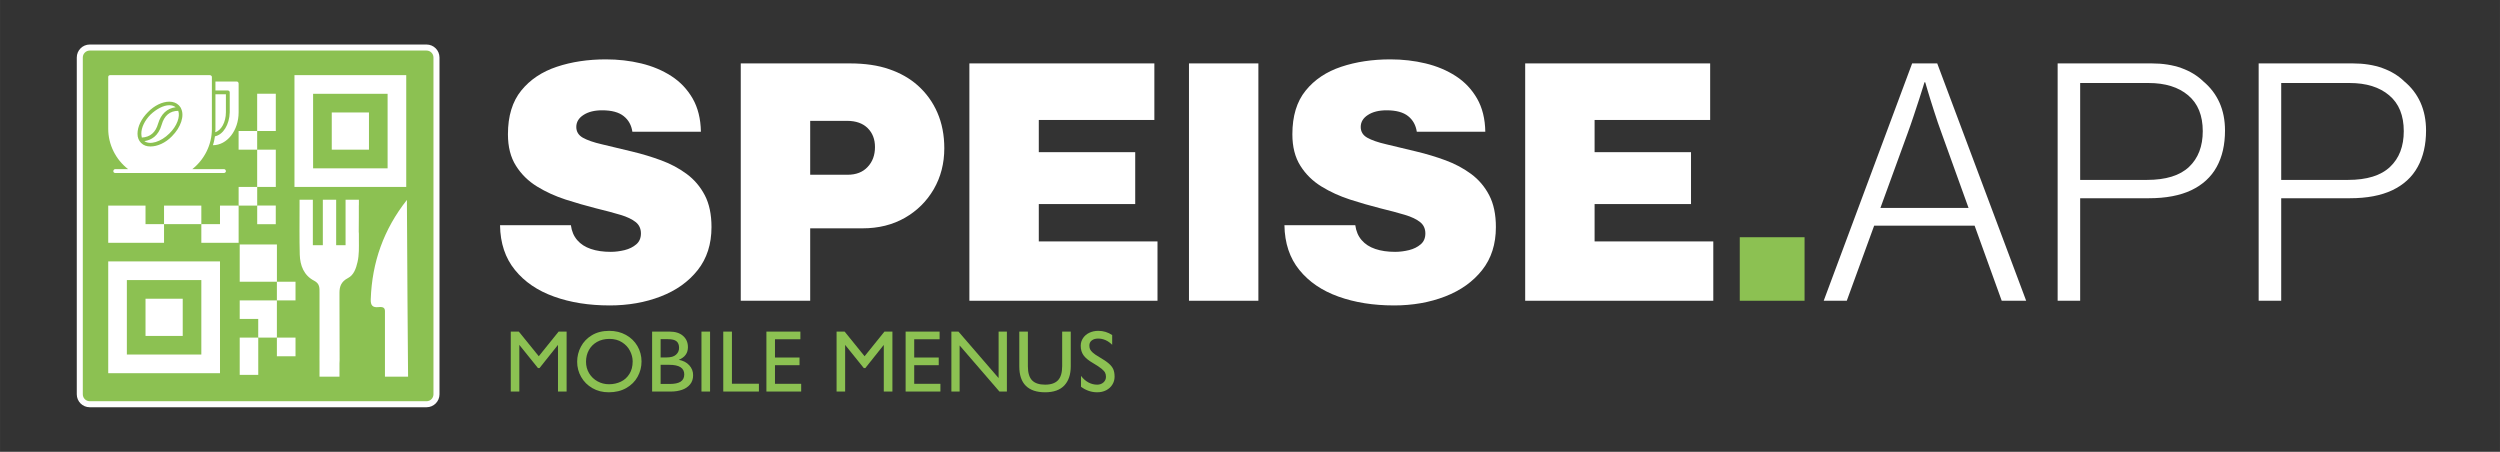 <?xml version="1.0" encoding="UTF-8"?>
<!DOCTYPE svg PUBLIC "-//W3C//DTD SVG 1.1//EN" "http://www.w3.org/Graphics/SVG/1.1/DTD/svg11.dtd">
<!-- Creator: CorelDRAW -->
<svg xmlns="http://www.w3.org/2000/svg" xml:space="preserve" width="830px" height="150px" version="1.1" style="shape-rendering:geometricPrecision; text-rendering:geometricPrecision; image-rendering:optimizeQuality; fill-rule:evenodd; clip-rule:evenodd"
viewBox="0 0 829.16 149.85"
 xmlns:xlink="http://www.w3.org/1999/xlink"
 xmlns:xodm="http://www.corel.com/coreldraw/odm/2003">
 <rect x="0" y="0" width="829.16" height="149.85" fill="#333333" stroke="none"/>
 <defs>
  <style type="text/css">
   <![CDATA[
    .str0 {stroke:#FEFEFE;stroke-width:2;stroke-miterlimit:22.926}
    .fil5 {fill:none}
    .fil2 {fill:#8CC152}
    .fil4 {fill:white}
    .fil0 {fill:#8CC152;fill-rule:nonzero}
    .fil3 {fill:white;fill-rule:nonzero}
    .fil1 {fill:white;fill-rule:nonzero}
   ]]>
  </style>
   <clipPath id="id0">
    <path d="M0 0l829.16 0 0 149.85 -829.16 0 0 -149.85z"/>
   </clipPath>
    <clipPath id="id1">
     <path d="M29.75 15.77l111.73 0c1.8,0 3.28,1.48 3.28,3.29l0 111.73c0,1.81 -1.48,3.28 -3.28,3.28l-111.73 0c-1.81,0 -3.29,-1.47 -3.29,-3.28l0 -111.73c0,-1.81 1.48,-3.29 3.29,-3.29z"/>
    </clipPath>
    <clipPath id="id2">
     <path d="M0 0l829.16 0 0 149.85 -829.16 0 0 -149.85z"/>
    </clipPath>
 </defs>
 <g id="Layer_x0020_1">
  <g>
  </g>
  <g style="clip-path:url(#id0)">
   <g id="_2792413742832">
    <polygon class="fil0" points="185.27,109.98 187.92,109.98 187.92,129.86 185.06,129.86 185.06,114.39 178.94,122.07 178.42,122.07 172.24,114.39 172.24,129.86 169.4,129.86 169.4,109.98 172.07,109.98 178.69,118.15 "/>
    <path id="_1" class="fil0" d="M212.77 119.9c0,1.8 -0.43,3.48 -1.3,5.05 -0.86,1.57 -2.11,2.81 -3.76,3.75 -1.66,0.94 -3.59,1.41 -5.81,1.41 -2.04,0 -3.85,-0.46 -5.44,-1.38 -1.59,-0.92 -2.83,-2.15 -3.71,-3.7 -0.89,-1.54 -1.33,-3.22 -1.33,-5.04 0,-1.78 0.41,-3.45 1.25,-5.02 0.83,-1.57 2.05,-2.84 3.66,-3.8 1.6,-0.96 3.51,-1.44 5.73,-1.44 2.06,0 3.9,0.45 5.53,1.35 1.64,0.9 2.9,2.13 3.82,3.69 0.9,1.55 1.36,3.26 1.36,5.13zm-18.41 0.09c0,1.41 0.35,2.68 1.03,3.82 0.69,1.14 1.62,2.03 2.79,2.67 1.16,0.64 2.43,0.96 3.79,0.96 1.45,0 2.77,-0.29 3.96,-0.86 1.18,-0.57 2.13,-1.43 2.83,-2.57 0.71,-1.13 1.07,-2.51 1.07,-4.14 0,-1.19 -0.3,-2.35 -0.89,-3.5 -0.58,-1.15 -1.46,-2.1 -2.63,-2.84 -1.16,-0.75 -2.55,-1.13 -4.16,-1.13 -1.6,0 -2.98,0.34 -4.16,1.01 -1.18,0.68 -2.07,1.58 -2.69,2.72 -0.63,1.15 -0.94,2.43 -0.94,3.86z"/>
    <path id="_2" class="fil0" d="M228.16 115.15c0,1.96 -1.01,3.36 -3.03,4.19 1.46,0.27 2.62,0.87 3.47,1.81 0.85,0.93 1.28,2.02 1.28,3.29 0,1.24 -0.34,2.27 -1.03,3.08 -0.69,0.82 -1.58,1.41 -2.68,1.78 -1.1,0.37 -2.28,0.56 -3.54,0.56l-6.35 0 0 -19.88 5.74 0c1.96,0 3.47,0.48 4.54,1.44 1.07,0.95 1.6,2.19 1.6,3.73zm-2.94 0.23c0,-1.01 -0.29,-1.74 -0.86,-2.2 -0.57,-0.46 -1.5,-0.69 -2.82,-0.69l-2.44 0 0 6.06 2.02 0c1.39,0 2.42,-0.3 3.09,-0.91 0.67,-0.6 1.01,-1.35 1.01,-2.26zm1.72 8.8c0,-2.12 -1.65,-3.18 -4.95,-3.18l-2.89 0 0 6.35 3 0c1.65,0 2.87,-0.26 3.65,-0.77 0.79,-0.52 1.19,-1.32 1.19,-2.4z"/>
    <polygon id="_3" class="fil0" points="232.65,129.86 232.65,109.98 235.5,109.98 235.5,129.86 "/>
    <polygon id="_4" class="fil0" points="251.7,127.27 251.7,129.86 239.88,129.86 239.88,109.98 242.75,109.98 242.75,127.27 "/>
    <polygon id="_5" class="fil0" points="257.03,112.52 257.03,118.58 265.17,118.58 265.17,121.12 257.03,121.12 257.03,127.3 265.72,127.3 265.72,129.86 254.19,129.86 254.19,109.98 265.46,109.98 265.46,112.52 "/>
    <polygon id="_6" class="fil0" points="293.34,109.98 295.98,109.98 295.98,129.86 293.12,129.86 293.12,114.39 287,122.07 286.48,122.07 280.3,114.39 280.3,129.86 277.46,129.86 277.46,109.98 280.13,109.98 286.75,118.15 "/>
    <polygon id="_7" class="fil0" points="303.21,112.52 303.21,118.58 311.34,118.58 311.34,121.12 303.21,121.12 303.21,127.3 311.9,127.3 311.9,129.86 300.36,129.86 300.36,109.98 311.63,109.98 311.63,112.52 "/>
    <polygon id="_8" class="fil0" points="331.2,109.98 333.95,109.98 333.95,129.86 331.47,129.86 318.27,114.57 318.27,129.86 315.54,129.86 315.54,109.98 317.89,109.98 331.2,125.4 "/>
    <path id="_9" class="fil0" d="M346.62 127.58c1.93,0 3.35,-0.49 4.28,-1.46 0.92,-0.97 1.38,-2.52 1.38,-4.66l0 -11.48 2.85 0 0 11.48c0,2.76 -0.72,4.9 -2.15,6.4 -1.42,1.5 -3.54,2.25 -6.36,2.25 -2.8,0 -4.92,-0.71 -6.38,-2.14 -1.46,-1.43 -2.18,-3.59 -2.18,-6.48l0 -11.51 2.85 0 0 11.51c0,2.17 0.47,3.72 1.4,4.67 0.93,0.95 2.37,1.42 4.31,1.42z"/>
    <path id="_10" class="fil0" d="M368.87 111.12l0 3.23c-1.41,-1.38 -2.96,-2.06 -4.65,-2.06 -0.89,0 -1.6,0.21 -2.13,0.63 -0.53,0.41 -0.79,0.97 -0.79,1.67 0,0.45 0.07,0.84 0.21,1.19 0.14,0.34 0.44,0.72 0.91,1.16 0.48,0.44 1.19,0.92 2.14,1.47 1.4,0.81 2.47,1.53 3.19,2.16 0.73,0.63 1.23,1.28 1.51,1.95 0.27,0.66 0.41,1.47 0.41,2.41 0,0.97 -0.25,1.85 -0.74,2.63 -0.49,0.79 -1.17,1.41 -2.04,1.87 -0.87,0.45 -1.87,0.68 -3,0.68 -1.91,0 -3.7,-0.61 -5.36,-1.83l0 -3.61c0.7,0.93 1.51,1.65 2.44,2.16 0.92,0.5 1.89,0.75 2.92,0.75 0.84,0 1.53,-0.25 2.08,-0.74 0.56,-0.49 0.84,-1.12 0.84,-1.88 0,-0.5 -0.09,-0.95 -0.28,-1.33 -0.18,-0.39 -0.59,-0.84 -1.21,-1.35 -0.62,-0.51 -1.56,-1.13 -2.82,-1.87 -1.48,-0.85 -2.53,-1.72 -3.14,-2.59 -0.61,-0.87 -0.92,-1.92 -0.92,-3.14 0,-0.93 0.26,-1.77 0.76,-2.53 0.51,-0.76 1.2,-1.36 2.09,-1.78 0.88,-0.43 1.89,-0.64 3.01,-0.64 1.63,0 3.16,0.46 4.57,1.39z"/>
    <path class="fil1" d="M202.14 101.3c-6.83,0 -12.95,-0.97 -18.39,-2.93 -5.43,-1.94 -9.77,-4.88 -12.96,-8.83 -3.21,-3.93 -4.87,-8.89 -4.95,-14.85l23.5 0c0.26,2 0.97,3.65 2.11,4.96 1.13,1.32 2.65,2.29 4.52,2.92 1.86,0.64 4.07,0.96 6.59,0.96 1.51,0 3.03,-0.2 4.58,-0.57 1.55,-0.39 2.84,-1.02 3.88,-1.92 1.04,-0.88 1.55,-2.1 1.55,-3.61 0,-1.57 -0.58,-2.84 -1.72,-3.76 -1.17,-0.93 -2.84,-1.75 -5.06,-2.41 -2.23,-0.67 -4.96,-1.4 -8.2,-2.19 -3.26,-0.83 -6.61,-1.8 -10.02,-2.89 -3.4,-1.11 -6.56,-2.54 -9.45,-4.32 -2.89,-1.78 -5.23,-4.06 -7,-6.88 -1.78,-2.8 -2.66,-6.29 -2.66,-10.45 0,-6.03 1.47,-10.86 4.41,-14.49 2.94,-3.64 6.89,-6.26 11.81,-7.9 4.92,-1.64 10.35,-2.45 16.27,-2.45 4.06,0 7.96,0.44 11.69,1.34 3.74,0.9 7.09,2.31 10.03,4.21 2.95,1.9 5.29,4.39 7.06,7.44 1.74,3.05 2.66,6.72 2.73,11.02l-22.73 0c-0.31,-2.17 -1.26,-3.9 -2.87,-5.18 -1.6,-1.29 -3.98,-1.94 -7.16,-1.94 -2.54,0 -4.6,0.51 -6.19,1.55 -1.58,1.02 -2.38,2.36 -2.38,3.97 0,1.55 0.73,2.75 2.17,3.57 1.45,0.81 3.56,1.56 6.33,2.19 2.77,0.64 6.1,1.45 10,2.4 3.3,0.79 6.52,1.76 9.66,2.92 3.14,1.15 5.96,2.67 8.46,4.52 2.52,1.87 4.51,4.21 6,7.05 1.48,2.84 2.22,6.36 2.22,10.56 0,5.66 -1.52,10.4 -4.57,14.26 -3.05,3.86 -7.14,6.77 -12.27,8.75 -5.13,1.99 -10.79,2.98 -16.99,2.98z"/>
    <path id="_1_55" class="fil1" d="M245.68 99.75l0 -78.72 36.14 0c5.04,0 9.4,0.63 13.1,1.92 3.71,1.27 6.86,3.07 9.49,5.41 2.78,2.49 4.95,5.47 6.47,8.96 1.53,3.51 2.31,7.45 2.31,11.86 0,5.03 -1.17,9.54 -3.49,13.56 -2.33,4 -5.52,7.18 -9.58,9.5 -4.07,2.33 -8.76,3.49 -14.05,3.49l-17.36 0 0 24.02 -23.03 0zm23.03 -41.79l12.39 0c2.84,0 5.06,-0.86 6.66,-2.59 1.63,-1.71 2.44,-3.91 2.44,-6.61 0,-2.58 -0.81,-4.67 -2.44,-6.28 -1.6,-1.58 -3.89,-2.4 -6.85,-2.4l-12.2 0 0 17.88z"/>
    <polygon id="_2_56" class="fil1" points="321.51,99.75 321.51,21.03 382.86,21.03 382.86,39.79 344.53,39.79 344.53,50.47 376.51,50.47 376.51,67.68 344.53,67.68 344.53,80.07 383.9,80.07 383.9,99.75 "/>
    <polygon id="_3_57" class="fil1" points="394.34,99.75 394.34,21.03 417.36,21.03 417.36,99.75 "/>
    <path id="_4_58" class="fil1" d="M462.3 101.3c-6.82,0 -12.94,-0.97 -18.39,-2.93 -5.43,-1.94 -9.76,-4.88 -12.96,-8.83 -3.2,-3.93 -4.86,-8.89 -4.95,-14.85l23.5 0c0.27,2 0.97,3.65 2.12,4.96 1.13,1.32 2.64,2.29 4.51,2.92 1.87,0.64 4.07,0.96 6.59,0.96 1.52,0 3.04,-0.2 4.59,-0.57 1.55,-0.39 2.84,-1.02 3.88,-1.92 1.04,-0.88 1.55,-2.1 1.55,-3.61 0,-1.57 -0.58,-2.84 -1.73,-3.76 -1.16,-0.93 -2.84,-1.75 -5.06,-2.41 -2.22,-0.67 -4.95,-1.4 -8.2,-2.19 -3.26,-0.83 -6.61,-1.8 -10.01,-2.89 -3.4,-1.11 -6.56,-2.54 -9.45,-4.32 -2.89,-1.78 -5.24,-4.06 -7,-6.88 -1.78,-2.8 -2.66,-6.29 -2.66,-10.45 0,-6.03 1.46,-10.86 4.41,-14.49 2.94,-3.64 6.89,-6.26 11.81,-7.9 4.92,-1.64 10.35,-2.45 16.27,-2.45 4.06,0 7.95,0.44 11.69,1.34 3.74,0.9 7.09,2.31 10.03,4.21 2.94,1.9 5.29,4.39 7.05,7.44 1.75,3.05 2.66,6.72 2.73,11.02l-22.72 0c-0.32,-2.17 -1.27,-3.9 -2.87,-5.18 -1.61,-1.29 -3.99,-1.94 -7.16,-1.94 -2.54,0 -4.6,0.51 -6.19,1.55 -1.59,1.02 -2.38,2.36 -2.38,3.97 0,1.55 0.72,2.75 2.17,3.57 1.44,0.81 3.56,1.56 6.33,2.19 2.77,0.64 6.1,1.45 9.99,2.4 3.3,0.79 6.53,1.76 9.67,2.92 3.13,1.15 5.95,2.67 8.46,4.52 2.52,1.87 4.51,4.21 5.99,7.05 1.48,2.84 2.22,6.36 2.22,10.56 0,5.66 -1.51,10.4 -4.56,14.26 -3.05,3.86 -7.14,6.77 -12.27,8.75 -5.13,1.99 -10.79,2.98 -17,2.98z"/>
    <polygon id="_5_59" class="fil1" points="505.85,99.75 505.85,21.03 567.2,21.03 567.2,39.79 528.87,39.79 528.87,50.47 560.85,50.47 560.85,67.68 528.87,67.68 528.87,80.07 568.24,80.07 568.24,99.75 "/>
    <path id="_6_60" class="fil1" d="M604.86 99.75l29.33 -78.72 8.32 0 29.5 78.72 -8.11 0 -8.99 -24.9 -33.32 0 -9.08 24.9 -7.65 0zm18.81 -30.79l29.23 0 -8.73 -24.22c-1,-2.72 -1.94,-5.43 -2.78,-8.11 -0.87,-2.68 -1.55,-4.92 -2.08,-6.68 -0.52,-1.78 -0.78,-2.66 -0.78,-2.66l-0.25 0c0,0 -0.15,0.51 -0.47,1.55 -0.3,1.02 -0.74,2.38 -1.29,4.07 -0.55,1.69 -1.16,3.54 -1.83,5.55 -0.67,2.01 -1.36,4.01 -2.08,5.96l-8.94 24.54z"/>
    <path id="_7_61" class="fil1" d="M682.45 99.75l0 -78.72 31.18 0c3.69,0 6.99,0.51 9.88,1.55 2.89,1.04 5.3,2.52 7.28,4.44 2.34,1.96 4.12,4.3 5.34,7.02 1.22,2.73 1.83,5.82 1.83,9.25 0,4.68 -0.91,8.71 -2.76,12.06 -1.84,3.35 -4.64,5.93 -8.4,7.73 -3.75,1.78 -8.44,2.67 -14.1,2.67l-22.78 0 0 34 -7.47 0zm7.47 -40.08l22.11 0c6.31,0 10.97,-1.44 14,-4.32 3.03,-2.87 4.55,-6.82 4.55,-11.84 0,-5.21 -1.61,-9.17 -4.83,-11.89 -3.23,-2.73 -7.6,-4.09 -13.16,-4.09l-22.67 0 0 32.14z"/>
    <path id="_8_62" class="fil1" d="M749.12 99.75l0 -78.72 31.19 0c3.69,0 6.98,0.51 9.87,1.55 2.89,1.04 5.31,2.52 7.28,4.44 2.35,1.96 4.13,4.3 5.35,7.02 1.21,2.73 1.83,5.82 1.83,9.25 0,4.68 -0.92,8.71 -2.77,12.06 -1.83,3.35 -4.63,5.93 -8.39,7.73 -3.75,1.78 -8.44,2.67 -14.1,2.67l-22.78 0 0 34 -7.48 0zm7.48 -40.08l22.11 0c6.31,0 10.96,-1.44 13.99,-4.32 3.04,-2.87 4.55,-6.82 4.55,-11.84 0,-5.21 -1.6,-9.17 -4.83,-11.89 -3.22,-2.73 -7.6,-4.09 -13.15,-4.09l-22.67 0 0 32.14z"/>
    <polygon id="_9_63" class="fil0" points="577.02,99.75 577.02,78.68 598.51,78.68 598.51,99.75 "/>
    <path class="fil2" d="M29.75 15.77l111.73 0c1.8,0 3.28,1.48 3.28,3.29l0 111.73c0,1.81 -1.48,3.28 -3.28,3.28l-111.73 0c-1.81,0 -3.29,-1.47 -3.29,-3.28l0 -111.73c0,-1.81 1.48,-3.29 3.29,-3.29z"/>
   </g>
   <g style="clip-path:url(#id1)">
    <g>
     <g>
      <path id="_1_64" class="fil3" d="M42.07 92.89l24.7 0 0 24.7 -24.7 0 0 -24.7zm-6.18 30.89l37.07 0 0 -37.08 -37.07 0 0 37.08z"/>
      <polygon class="fil3" points="48.26,99.07 60.6,99.07 60.6,111.41 48.26,111.41 "/>
      <path class="fil3" d="M128.55 55.82l-24.71 0 0 -24.71 24.71 0 0 24.71zm-30.89 -30.89l0 37.07 37.07 0 0 -37.07 -37.07 0z"/>
      <polygon class="fil3" points="110.03,37.3 122.37,37.3 122.37,49.64 110.03,49.64 "/>
      <polygon class="fil3" points="48.26,68.19 35.89,68.19 35.89,80.52 54.4,80.52 54.4,74.33 48.26,74.33 "/>
      <polygon class="fil3" points="54.4,68.19 66.77,68.19 66.77,74.34 54.4,74.34 "/>
      <polygon class="fil3" points="72.96,68.19 72.96,74.33 66.77,74.33 66.77,80.52 79.14,80.52 79.14,68.19 "/>
      <polygon class="fil3" points="85.29,49.63 91.47,49.63 91.47,62 85.29,62 "/>
      <polygon class="fil3" points="79.14,62 85.3,62 85.3,68.19 79.14,68.19 "/>
      <polygon class="fil3" points="85.3,68.17 91.46,68.17 91.46,74.36 85.3,74.36 "/>
      <polygon class="fil3" points="91.47,31.08 85.29,31.08 85.29,43.45 91.47,43.45 "/>
      <polygon class="fil3" points="85.29,43.45 79.13,43.45 79.13,49.63 85.29,49.63 "/>
      <polygon class="fil3" points="79.5,81.08 91.84,81.08 91.84,93.45 79.5,93.45 "/>
      <polygon class="fil3" points="91.83,99.64 79.5,99.64 79.5,105.79 85.64,105.79 85.64,111.97 91.83,111.97 91.83,105.79 "/>
      <polygon class="fil3" points="79.5,111.97 85.65,111.97 85.65,124.34 79.5,124.34 "/>
      <polygon class="fil3" points="91.83,93.45 98.01,93.45 98.01,99.64 91.83,99.64 "/>
      <polygon class="fil3" points="91.83,111.97 98.01,111.97 98.01,118.16 91.83,118.16 "/>
      <path class="fil3" d="M134.95 66.31c-7.69,9.75 -11.56,20.64 -11.99,32.93 -0.08,2.09 0.65,2.82 2.57,2.62 1.65,-0.18 2.14,0.31 2.14,1.38l0 21.68 7.67 0c0,0 -0.39,-48.22 -0.39,-58.61z"/>
      <path class="fil3" d="M118.98 76.83c0,-3.27 0.07,-5.92 0.03,-8.57 0,-0.12 0.02,-0.24 0.02,-0.36l0 -1.66 -4.42 0 0 15.09 -3.12 0 0 -7.57c0,-1.47 0,-2.94 0,-4.41l0 -3.11 -4.42 0 0 12.81c0,0.07 0,0.14 0,0.21l0 2.07 -3.31 0 0 -15.09 -4.41 0 0 2.33c0,5.3 -0.08,10.6 0.07,15.89 0.1,3.59 1.36,6.9 4.77,8.65 1.91,0.98 1.78,2.43 1.78,3.97l0 18.07c0,1.4 0,2.79 -0.01,4.18 0,0.16 0.01,0.3 0.01,0.45l0 5.14 6.62 0 0 -4.37c0,-0.36 0.05,-0.74 0.05,-1.13 -0.04,-6.6 -0.05,-13.2 -0.05,-19.8l0 -2.51c0,-2.01 0.51,-3.7 2.84,-4.9 1.9,-0.97 2.66,-3.16 3.15,-5.31 0.56,-2.43 0.45,-4.87 0.45,-7.12l0 -2.24c0,-0.24 -0.06,-0.48 -0.05,-0.71z"/>
      <g>
       <g id="Layer_x0020_1_65">
        <path class="fil4" d="M71.28 45.21c2.71,-0.51 4.82,-3.89 4.91,-7.95l0 -6.67c0,-0.34 -0.34,-0.59 -0.68,-0.59l-4.06 0 0 -2.96 7.1 0c0.34,0 0.59,0.34 0.59,0.68l0 9.54c0,6 -3.8,10.9 -8.53,10.9 0.34,-0.93 0.51,-1.94 0.68,-2.95l-0.01 0zm0.17 -13.94l3.47 0 0 5.99c0,3.21 -1.52,6 -3.55,6.59 0.08,-0.33 0.08,-0.76 0.08,-1.09l0 -11.49z"/>
        <path class="fil4" d="M74.33 57.37l-29.91 0 -6.25 0c-0.34,0 -0.59,-0.25 -0.59,-0.59 0,-0.34 0.25,-0.68 0.59,-0.68l4.31 0c-4.14,-3.21 -6.59,-8.19 -6.59,-13.34l0 -17.24c0,-0.34 0.25,-0.59 0.59,-0.59l33.12 0c0.33,0 0.67,0.25 0.67,0.59l0 17.24c0,5.23 -2.45,10.13 -6.5,13.34l10.56 0c0.34,0 0.59,0.34 0.59,0.68 0,0.34 -0.34,0.59 -0.59,0.59l0 0zm-27.29 -11.74c2.79,-0.17 4.56,-1.69 5.4,-4.65 0.93,-3.13 2.96,-5.07 5.83,-5.41 -0.59,-0.42 -1.26,-0.67 -2.11,-0.67 -1.94,0 -4.31,1.27 -6.25,3.12 -1.94,1.95 -3.04,4.31 -3.04,6.26 0,0.5 0.08,0.93 0.17,1.35zm12.84 -9.97c0.08,0.08 0.17,0.17 0.17,0.34 1.18,2.36 0,6.16 -3.04,9.21 -2.12,2.19 -4.82,3.37 -7.1,3.37 -1.27,0 -2.28,-0.33 -3.13,-1.18 -0.76,-0.76 -1.18,-1.77 -1.18,-3.04 0,-2.36 1.27,-4.98 3.47,-7.18 2.11,-2.2 4.81,-3.46 7.09,-3.46 1.27,0 2.37,0.42 3.13,1.18 0.25,0.25 0.42,0.51 0.59,0.76zm-0.76 1.1c-2.79,0 -4.65,1.6 -5.49,4.56 -1.1,3.89 -3.55,5.15 -5.75,5.49 1.86,1.35 5.49,0.25 8.28,-2.53 2.54,-2.45 3.64,-5.58 2.96,-7.52z"/>
       </g>
      </g>
     </g>
    </g>
   </g>
   <g style="clip-path:url(#id2)">
    <path class="fil5 str0" d="M29.75 15.77l111.73 0c1.8,0 3.28,1.48 3.28,3.29l0 111.73c0,1.81 -1.48,3.28 -3.28,3.28l-111.73 0c-1.81,0 -3.29,-1.47 -3.29,-3.28l0 -111.73c0,-1.81 1.48,-3.29 3.29,-3.29z"/>
   </g>
  </g>
  <polygon class="fil5" points="0,0 829.16,0 829.16,149.85 0,149.85 "/>
 </g>
</svg>
